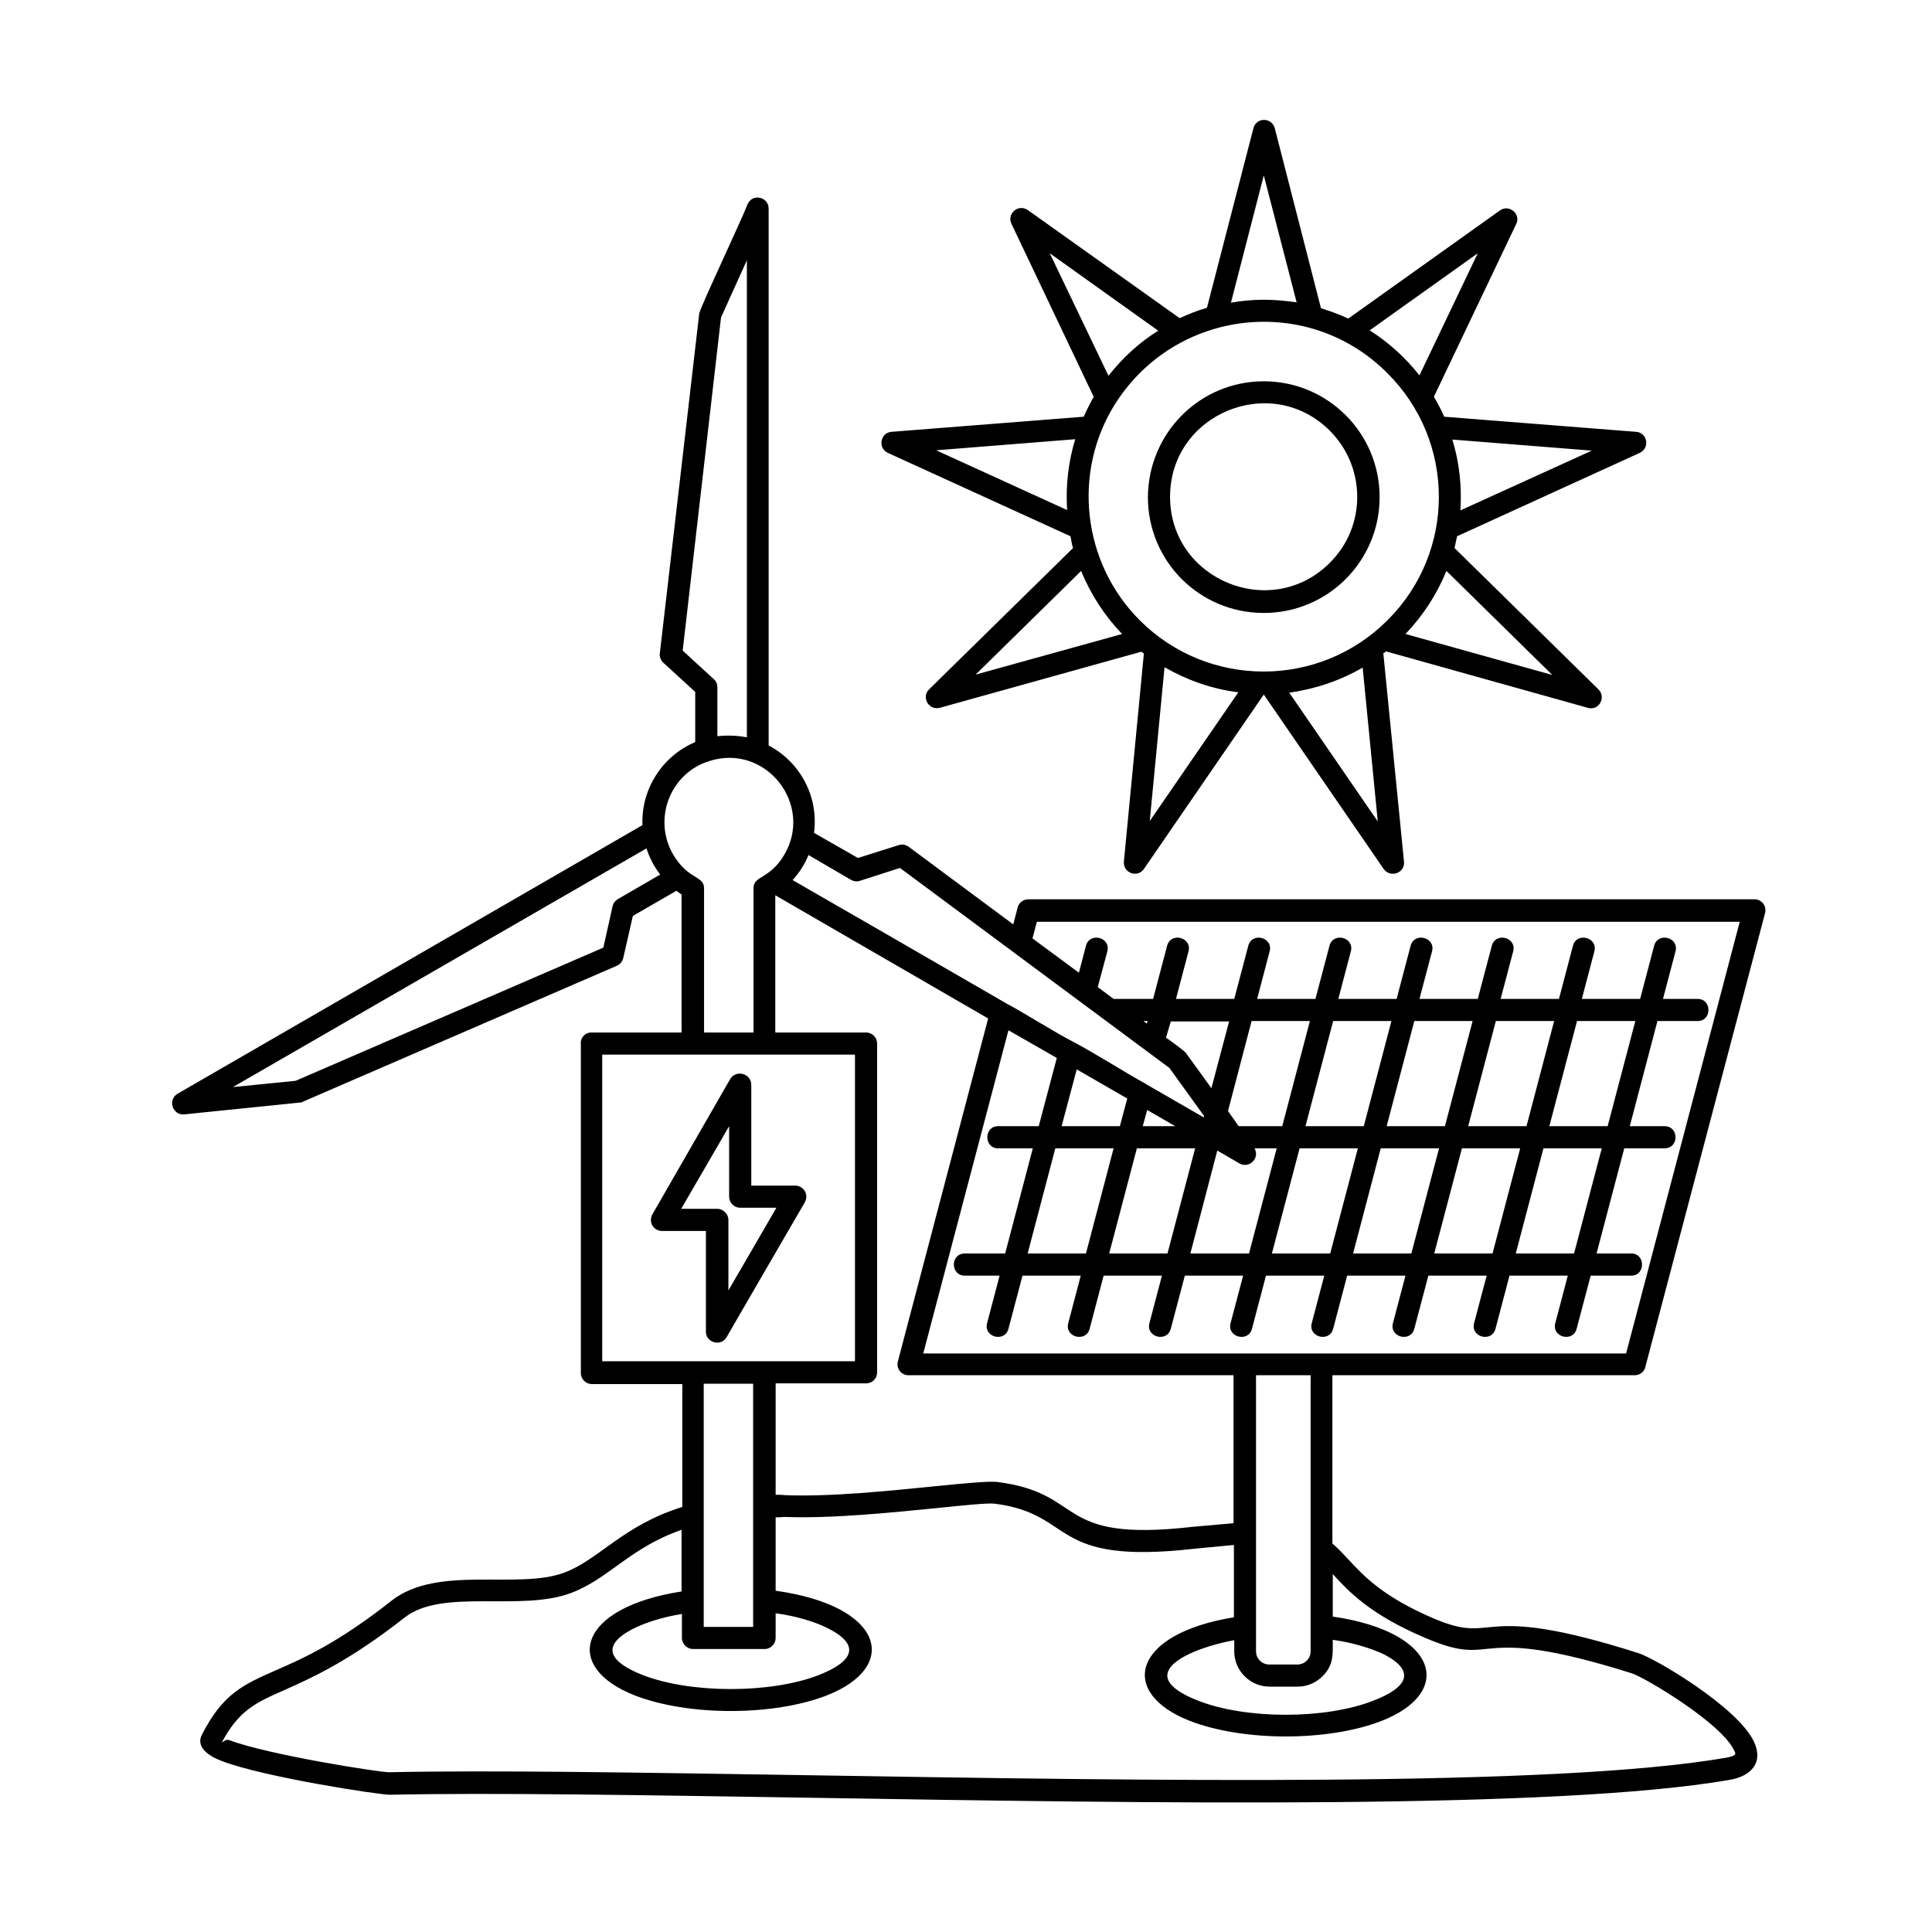 <svg width="45" height="45" viewBox="0 0 45 45" fill="none" xmlns="http://www.w3.org/2000/svg">
<path d="M17.499 25.269V27.615H18.522C18.711 27.615 18.857 27.821 18.737 28.019L17.834 29.574L16.923 31.147C16.794 31.37 16.442 31.276 16.442 31.018V28.672H15.419C15.23 28.672 15.084 28.466 15.205 28.268L17.009 25.131C17.147 24.908 17.499 25.003 17.499 25.269ZM16.983 27.873V26.231L15.866 28.156H16.709C16.846 28.156 16.966 28.277 16.966 28.414V30.056L17.396 29.317L18.084 28.131H17.241C17.095 28.131 16.983 28.01 16.983 27.873ZM13.77 24.049H15.875V20.834C15.832 20.809 15.789 20.774 15.755 20.748L14.741 21.333L14.517 22.313C14.5 22.39 14.448 22.459 14.371 22.493L7.066 25.656C7.041 25.673 7.006 25.681 6.98 25.681L4.291 25.956C4.024 25.982 3.895 25.621 4.136 25.475L14.964 19.219C14.93 18.368 15.437 17.603 16.193 17.285V16.116L15.471 15.455C15.402 15.403 15.359 15.317 15.368 15.223L16.287 7.299C16.305 7.17 17.276 5.117 17.405 4.773C17.516 4.489 17.903 4.584 17.903 4.859V17.363C18.634 17.749 19.072 18.549 18.96 19.399L19.983 19.984L20.937 19.683C21.014 19.657 21.1 19.674 21.169 19.726L23.601 21.531L23.704 21.135C23.73 21.023 23.841 20.946 23.953 20.946H40.866C41.029 20.946 41.166 21.101 41.106 21.29L38.322 31.843C38.296 31.963 38.184 32.032 38.073 32.032H31.034V35.951C31.163 36.063 31.275 36.183 31.404 36.32C31.756 36.699 32.203 37.188 33.389 37.695C34.919 38.349 34.291 37.274 38.158 38.503C38.545 38.624 40.427 39.732 40.84 40.54C41.089 41.038 40.805 41.373 40.273 41.459C36.225 42.156 26.763 42.001 18.805 41.872C14.947 41.812 11.449 41.752 9.094 41.803C8.862 41.812 6.138 41.391 5.176 41.021C4.806 40.884 4.566 40.669 4.703 40.403C5.193 39.449 5.657 39.242 6.439 38.898C7.049 38.632 7.883 38.263 9.12 37.283C10.194 36.441 12.059 37.034 13.142 36.63C13.95 36.329 14.508 35.53 15.892 35.1V32.238H13.787C13.649 32.238 13.529 32.127 13.529 31.981V24.323C13.512 24.169 13.632 24.049 13.77 24.049ZM16.399 24.049H17.551V20.688C17.551 20.388 17.92 20.491 18.264 19.915C18.96 18.746 17.843 17.311 16.528 17.724C15.6 18.007 15.196 19.09 15.686 19.915C16.03 20.491 16.399 20.396 16.399 20.688V24.049ZM18.066 24.049H20.172C20.318 24.049 20.43 24.169 20.43 24.306V31.963C20.43 32.109 20.318 32.221 20.172 32.221H18.066V34.816C18.144 34.816 18.212 34.816 18.281 34.825C19.347 34.868 20.73 34.722 21.762 34.619C22.458 34.55 22.999 34.498 23.214 34.516C25.337 34.782 24.503 35.934 27.769 35.564L28.731 35.478V32.032H21.16C20.997 32.032 20.859 31.878 20.919 31.688L23.016 23.722L18.264 20.972L18.058 20.852V24.049H18.066ZM17.542 32.23H16.391V37.893H17.542V32.23ZM19.914 24.564H14.027V31.706H19.914V24.564ZM15.377 20.37C15.239 20.19 15.127 19.984 15.059 19.76L5.425 25.32L6.886 25.174L14.053 22.072L14.268 21.11C14.285 21.032 14.337 20.972 14.397 20.938L15.377 20.37ZM16.709 17.148C16.941 17.122 17.173 17.131 17.396 17.174V6.062L16.794 7.394L15.901 15.154L16.623 15.816C16.683 15.867 16.709 15.936 16.709 16.005V17.148ZM18.831 19.915C18.745 20.13 18.616 20.328 18.462 20.499L18.522 20.534L20.67 21.771L23.437 23.37C23.919 23.628 24.537 24.031 25.027 24.281C25.526 24.547 26.17 24.959 26.669 25.235C26.677 25.243 26.695 25.243 26.695 25.252L28.035 26.025L28.044 25.991L27.236 24.873L20.962 20.216L20.026 20.517C19.948 20.542 19.871 20.525 19.802 20.482L18.831 19.915ZM18.066 35.341V37.051C20.593 37.403 20.971 38.821 19.252 39.492C18.006 39.973 16.038 39.973 14.792 39.492C13.091 38.83 13.443 37.446 15.875 37.068V35.633C14.68 36.045 14.173 36.776 13.305 37.102C12.128 37.549 10.306 36.982 9.421 37.678C8.132 38.692 7.264 39.079 6.628 39.363C5.966 39.655 5.571 39.827 5.167 40.583C5.184 40.592 5.253 40.497 5.339 40.531C6.25 40.875 8.88 41.288 9.069 41.279C11.432 41.227 14.938 41.288 18.805 41.348C26.746 41.477 36.182 41.631 40.187 40.944C40.479 40.892 40.427 40.849 40.384 40.755C40.058 40.11 38.322 39.079 38.012 38.976C34.162 37.764 34.944 38.898 33.2 38.151C31.919 37.609 31.421 37.077 31.043 36.664V37.653C33.518 38.013 33.879 39.423 32.177 40.084C30.94 40.566 28.963 40.566 27.717 40.084C26.041 39.431 26.359 38.056 28.74 37.67V35.985L27.837 36.071C24.391 36.467 25.079 35.263 23.162 35.023C22.999 35.006 22.483 35.057 21.822 35.126C20.773 35.229 19.373 35.375 18.264 35.332C18.187 35.341 18.127 35.341 18.066 35.341ZM18.066 37.575V38.151C18.066 38.288 17.955 38.409 17.808 38.409H16.141C16.004 38.409 15.883 38.288 15.883 38.151V37.592C15.411 37.67 15.016 37.798 14.715 37.953C13.976 38.349 14.208 38.718 14.981 39.019C16.098 39.449 17.946 39.449 19.063 39.019C19.854 38.709 20.069 38.331 19.304 37.936C18.986 37.773 18.556 37.644 18.066 37.575ZM31.043 38.194C31.043 38.52 31.069 38.787 30.802 39.045C30.656 39.191 30.45 39.285 30.227 39.285H29.573C29.118 39.285 28.748 38.916 28.748 38.46V38.203C27.794 38.374 26.282 38.976 27.906 39.612C29.023 40.05 30.871 40.05 31.988 39.612C32.77 39.311 32.994 38.933 32.246 38.538C31.937 38.392 31.524 38.263 31.043 38.194ZM29.255 32.032V38.46C29.255 38.632 29.393 38.77 29.565 38.77H30.218C30.39 38.77 30.527 38.632 30.527 38.46V32.032H29.255ZM29.436 8.881C30.923 8.881 32.134 10.084 32.134 11.579C32.134 13.066 30.931 14.277 29.436 14.277C27.941 14.277 26.737 13.074 26.737 11.579C26.746 10.084 27.949 8.881 29.436 8.881ZM30.974 10.032C29.608 8.666 27.253 9.637 27.253 11.57C27.253 13.504 29.608 14.475 30.974 13.109C31.825 12.267 31.825 10.883 30.974 10.032ZM29.436 6.981C29.694 6.981 29.951 7.007 30.201 7.042L29.436 4.085L28.671 7.05C28.92 7.007 29.178 6.981 29.436 6.981ZM30.768 7.179C30.991 7.248 31.198 7.325 31.404 7.42L34.936 4.902C35.151 4.747 35.434 4.988 35.314 5.22L33.398 9.242C33.483 9.388 33.569 9.542 33.638 9.706L38.107 10.058C38.373 10.075 38.442 10.445 38.176 10.556L33.939 12.49C33.922 12.576 33.896 12.67 33.879 12.765L37.23 16.056C37.419 16.245 37.239 16.563 36.981 16.486L32.28 15.171C32.263 15.188 32.246 15.206 32.22 15.214L32.702 20.07C32.727 20.336 32.383 20.456 32.229 20.241L29.436 16.177L26.643 20.241C26.497 20.456 26.145 20.336 26.179 20.052L26.643 15.223C26.626 15.206 26.608 15.197 26.583 15.18L21.891 16.486C21.633 16.555 21.452 16.237 21.641 16.056L24.993 12.765C24.967 12.679 24.95 12.585 24.933 12.49L20.679 10.548C20.438 10.436 20.507 10.075 20.765 10.058L25.242 9.706C25.311 9.551 25.388 9.396 25.474 9.242L23.558 5.211C23.446 4.979 23.721 4.73 23.953 4.902L27.477 7.411C27.683 7.317 27.889 7.231 28.112 7.17L29.195 2.985C29.264 2.727 29.625 2.727 29.694 2.994L30.768 7.179ZM31.902 7.695C32.349 7.978 32.736 8.331 33.062 8.743L34.42 5.899L31.902 7.695ZM33.827 10.238C33.991 10.763 34.051 11.321 34.016 11.888L37.076 10.496L33.827 10.238ZM33.69 13.298C33.466 13.848 33.14 14.346 32.736 14.767L36.156 15.721L33.69 13.298ZM31.739 15.549C31.223 15.85 30.639 16.048 30.029 16.134L32.091 19.133L31.739 15.549ZM28.843 16.125C28.224 16.048 27.648 15.841 27.124 15.541L26.78 19.124L28.843 16.125ZM26.136 14.767C25.732 14.346 25.405 13.848 25.182 13.298L22.724 15.713L26.136 14.767ZM24.855 11.88C24.821 11.321 24.881 10.763 25.044 10.23L21.805 10.488L24.855 11.88ZM25.818 8.752C26.145 8.339 26.531 7.978 26.978 7.703L24.451 5.899L25.818 8.752ZM32.315 8.692C30.476 6.844 27.399 7.179 25.981 9.396C24.967 10.995 25.208 13.109 26.548 14.449C28.138 16.039 30.725 16.039 32.315 14.449C33.922 12.851 33.905 10.273 32.315 8.692ZM24.048 21.857L25.13 22.656L25.294 22.029C25.38 21.703 25.878 21.831 25.792 22.158L25.569 22.991L25.938 23.267H26.858L27.184 22.029C27.27 21.703 27.769 21.831 27.683 22.158L27.391 23.267H28.748L29.075 22.029C29.161 21.703 29.659 21.831 29.573 22.158L29.281 23.267H30.639L30.966 22.029C31.052 21.703 31.55 21.831 31.464 22.158L31.172 23.267H32.53L32.856 22.029C32.942 21.703 33.441 21.831 33.355 22.158L33.062 23.267H34.42L34.747 22.029C34.833 21.703 35.331 21.831 35.245 22.158L34.953 23.267H36.311L36.637 22.029C36.723 21.703 37.222 21.831 37.136 22.158L36.844 23.267H38.202L38.528 22.029C38.614 21.703 39.112 21.831 39.026 22.158L38.734 23.267H39.542C39.877 23.267 39.877 23.782 39.542 23.782H38.605L37.961 26.231H38.769C39.112 26.231 39.112 26.747 38.769 26.747H37.832L37.187 29.196H37.995C38.33 29.196 38.33 29.712 37.995 29.712H37.05L36.723 30.949C36.637 31.276 36.139 31.147 36.225 30.82L36.517 29.712H35.159L34.833 30.949C34.747 31.276 34.248 31.147 34.334 30.82L34.627 29.712H33.269L32.942 30.949C32.856 31.276 32.358 31.147 32.444 30.82L32.736 29.712H31.378L31.052 30.949C30.966 31.276 30.467 31.147 30.553 30.82L30.845 29.712H29.487L29.161 30.949C29.075 31.276 28.576 31.147 28.662 30.82L28.955 29.712H27.597L27.27 30.949C27.184 31.276 26.686 31.147 26.772 30.82L27.064 29.712H25.706L25.38 30.949C25.294 31.276 24.795 31.147 24.881 30.82L25.173 29.712H23.816L23.489 30.949C23.403 31.276 22.905 31.147 22.991 30.82L23.283 29.712H22.475C22.131 29.712 22.131 29.196 22.475 29.196H23.412L24.056 26.747H23.248C22.913 26.747 22.913 26.231 23.248 26.231H24.194L24.615 24.642L23.489 23.997L21.504 31.525H37.875L40.522 21.47H24.151L24.048 21.857ZM26.634 23.782L26.712 23.842L26.729 23.782H26.634ZM27.159 24.169C27.244 24.229 27.588 24.47 27.631 24.538L28.216 25.346L28.628 23.791H27.27L27.159 24.169ZM28.602 25.879L28.852 26.231H29.866L30.51 23.782H29.152L28.602 25.879ZM29.221 26.747C29.35 26.97 29.101 27.228 28.869 27.099L28.353 26.799L27.726 29.196H29.092L29.737 26.747H29.221ZM27.373 26.231L26.72 25.853L26.617 26.231H27.373ZM26.256 25.587L25.079 24.908L24.727 26.231H26.084L26.256 25.587ZM38.09 23.782H36.732L36.087 26.231H37.445L38.09 23.782ZM36.199 23.782H34.841L34.197 26.231H35.555L36.199 23.782ZM34.3 23.782H32.942L32.298 26.231H33.655L34.3 23.782ZM32.409 23.782H31.052L30.407 26.231H31.765L32.409 23.782ZM23.936 29.196H25.294L25.938 26.747H24.58L23.936 29.196ZM25.835 29.196H27.193L27.837 26.747H26.48L25.835 29.196ZM29.625 29.196H30.983L31.627 26.747H30.27L29.625 29.196ZM31.516 29.196H32.873L33.518 26.747H32.16L31.516 29.196ZM33.406 29.196H34.764L35.408 26.747H34.051L33.406 29.196ZM35.305 29.196H36.663L37.308 26.747H35.95L35.305 29.196Z" fill="black"/>
</svg>
